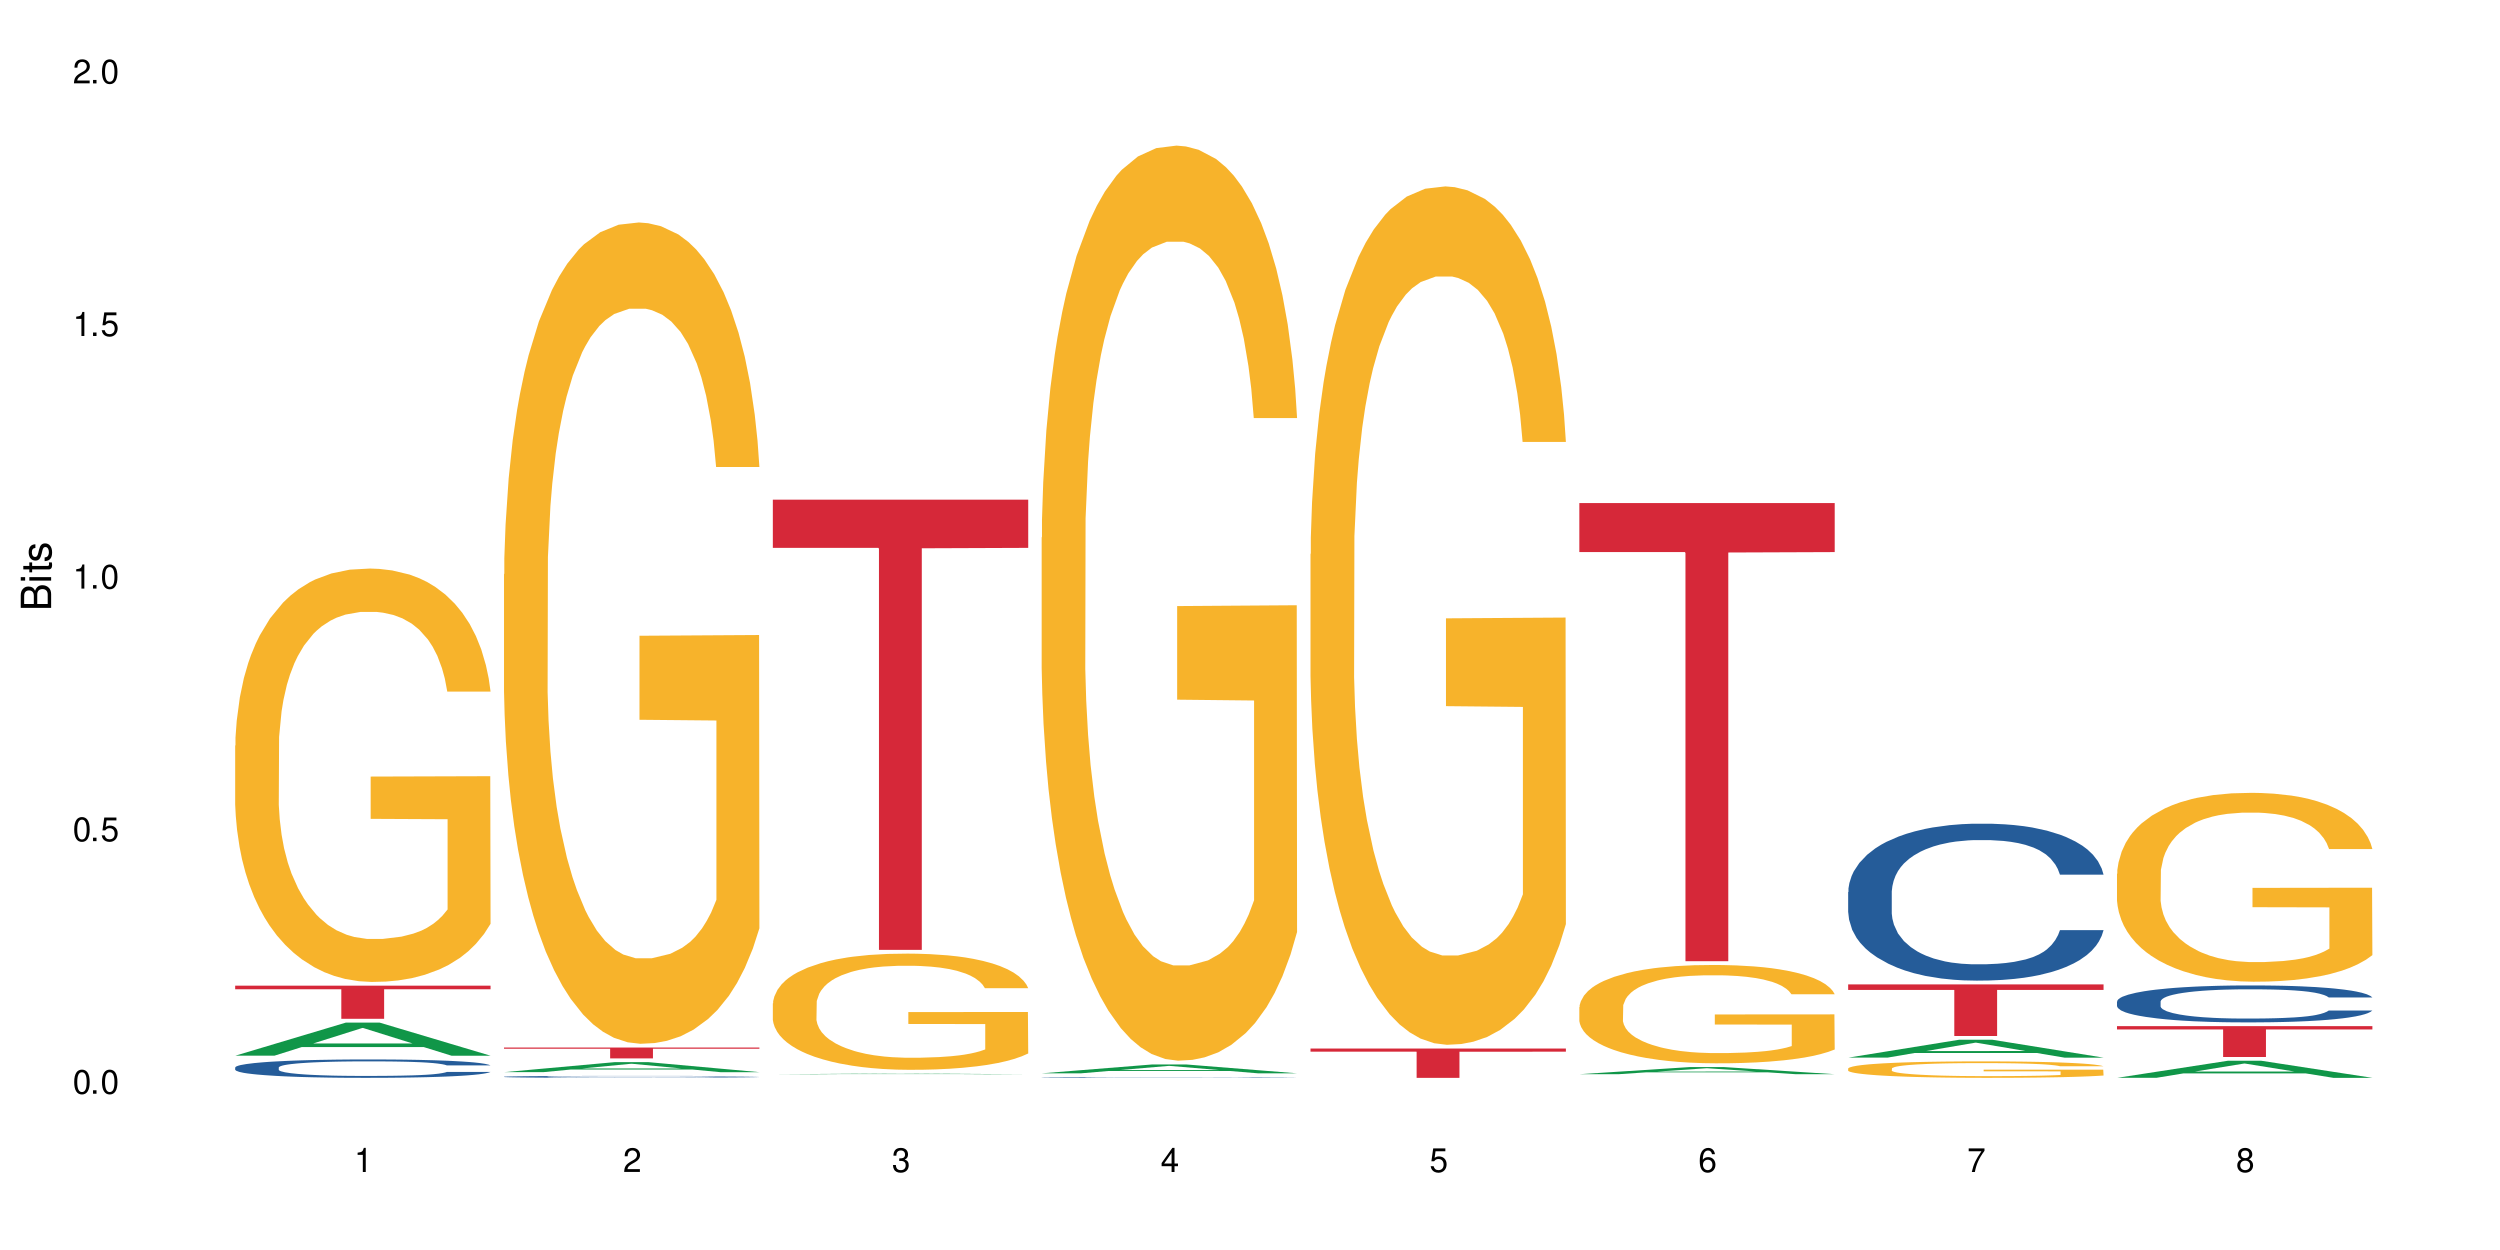 <?xml version="1.0" encoding="UTF-8"?>
<svg xmlns="http://www.w3.org/2000/svg" xmlns:xlink="http://www.w3.org/1999/xlink" width="720" height="360" viewBox="0 0 720 360">
<defs>
<g>
<g id="glyph-0-0">
</g>
<g id="glyph-0-1">
<path d="M 2.641 -6.938 C 2 -6.938 1.422 -6.656 1.078 -6.172 C 0.641 -5.562 0.406 -4.641 0.406 -3.359 C 0.406 -1.016 1.188 0.219 2.641 0.219 C 4.078 0.219 4.859 -1.016 4.859 -3.297 C 4.859 -4.641 4.656 -5.547 4.203 -6.172 C 3.844 -6.656 3.281 -6.938 2.641 -6.938 Z M 2.641 -6.188 C 3.547 -6.188 4 -5.25 4 -3.375 C 4 -1.406 3.562 -0.484 2.625 -0.484 C 1.734 -0.484 1.281 -1.438 1.281 -3.344 C 1.281 -5.25 1.734 -6.188 2.641 -6.188 Z M 2.641 -6.188 "/>
</g>
<g id="glyph-0-2">
<path d="M 1.828 -1 L 0.828 -1 L 0.828 0 L 1.828 0 Z M 1.828 -1 "/>
</g>
<g id="glyph-0-3">
<path d="M 4.562 -6.797 L 1.062 -6.797 L 0.547 -3.094 L 1.328 -3.094 C 1.719 -3.562 2.047 -3.734 2.578 -3.734 C 3.484 -3.734 4.062 -3.109 4.062 -2.094 C 4.062 -1.125 3.484 -0.531 2.578 -0.531 C 1.828 -0.531 1.375 -0.906 1.188 -1.672 L 0.328 -1.672 C 0.453 -1.109 0.547 -0.844 0.75 -0.594 C 1.125 -0.078 1.828 0.219 2.594 0.219 C 3.969 0.219 4.922 -0.781 4.922 -2.219 C 4.922 -3.562 4.031 -4.484 2.719 -4.484 C 2.25 -4.484 1.859 -4.359 1.469 -4.062 L 1.734 -5.969 L 4.562 -5.969 Z M 4.562 -6.797 "/>
</g>
<g id="glyph-0-4">
<path d="M 2.484 -4.938 L 2.484 0 L 3.328 0 L 3.328 -6.938 L 2.766 -6.938 C 2.469 -5.875 2.281 -5.734 0.984 -5.562 L 0.984 -4.938 Z M 2.484 -4.938 "/>
</g>
<g id="glyph-0-5">
<path d="M 4.859 -0.828 L 1.281 -0.828 C 1.359 -1.406 1.672 -1.781 2.5 -2.281 L 3.469 -2.828 C 4.406 -3.344 4.906 -4.062 4.906 -4.906 C 4.906 -5.484 4.672 -6.031 4.266 -6.406 C 3.859 -6.766 3.375 -6.938 2.719 -6.938 C 1.859 -6.938 1.219 -6.625 0.844 -6.031 C 0.609 -5.672 0.5 -5.234 0.484 -4.531 L 1.328 -4.531 C 1.359 -5.016 1.406 -5.281 1.531 -5.516 C 1.75 -5.938 2.188 -6.203 2.703 -6.203 C 3.469 -6.203 4.031 -5.641 4.031 -4.891 C 4.031 -4.344 3.719 -3.859 3.125 -3.516 L 2.234 -3 C 0.812 -2.172 0.406 -1.531 0.328 -0.016 L 4.859 -0.016 Z M 4.859 -0.828 "/>
</g>
<g id="glyph-0-6">
<path d="M 2.125 -3.188 L 2.578 -3.188 C 3.5 -3.188 3.984 -2.766 3.984 -1.922 C 3.984 -1.062 3.469 -0.531 2.594 -0.531 C 1.656 -0.531 1.203 -1 1.156 -2.016 L 0.312 -2.016 C 0.344 -1.453 0.438 -1.094 0.609 -0.781 C 0.953 -0.109 1.625 0.219 2.547 0.219 C 3.953 0.219 4.859 -0.625 4.859 -1.938 C 4.859 -2.828 4.516 -3.297 3.703 -3.594 C 4.344 -3.844 4.656 -4.328 4.656 -5.031 C 4.656 -6.219 3.875 -6.938 2.578 -6.938 C 1.203 -6.938 0.484 -6.172 0.453 -4.703 L 1.297 -4.703 C 1.312 -5.125 1.344 -5.359 1.453 -5.578 C 1.641 -5.969 2.062 -6.203 2.594 -6.203 C 3.344 -6.203 3.797 -5.75 3.797 -5 C 3.797 -4.516 3.609 -4.219 3.25 -4.047 C 3.016 -3.953 2.703 -3.922 2.125 -3.906 Z M 2.125 -3.188 "/>
</g>
<g id="glyph-0-7">
<path d="M 3.141 -1.672 L 3.141 0 L 3.984 0 L 3.984 -1.672 L 4.984 -1.672 L 4.984 -2.438 L 3.984 -2.438 L 3.984 -6.938 L 3.359 -6.938 L 0.266 -2.578 L 0.266 -1.672 Z M 3.141 -2.438 L 1 -2.438 L 3.141 -5.5 Z M 3.141 -2.438 "/>
</g>
<g id="glyph-0-8">
<path d="M 4.781 -5.125 C 4.609 -6.266 3.891 -6.938 2.844 -6.938 C 2.094 -6.938 1.422 -6.578 1.031 -5.953 C 0.594 -5.266 0.406 -4.422 0.406 -3.172 C 0.406 -2 0.578 -1.25 0.984 -0.641 C 1.359 -0.078 1.953 0.219 2.703 0.219 C 3.984 0.219 4.922 -0.75 4.922 -2.094 C 4.922 -3.375 4.062 -4.281 2.844 -4.281 C 2.172 -4.281 1.641 -4.031 1.281 -3.516 C 1.281 -5.234 1.828 -6.188 2.797 -6.188 C 3.391 -6.188 3.797 -5.797 3.938 -5.125 Z M 2.734 -3.531 C 3.547 -3.531 4.062 -2.953 4.062 -2.031 C 4.062 -1.156 3.484 -0.531 2.703 -0.531 C 1.922 -0.531 1.328 -1.188 1.328 -2.078 C 1.328 -2.938 1.906 -3.531 2.734 -3.531 Z M 2.734 -3.531 "/>
</g>
<g id="glyph-0-9">
<path d="M 4.984 -6.797 L 0.438 -6.797 L 0.438 -5.969 L 4.109 -5.969 C 2.5 -3.656 1.828 -2.234 1.328 0 L 2.219 0 C 2.594 -2.172 3.453 -4.047 4.984 -6.094 Z M 4.984 -6.797 "/>
</g>
<g id="glyph-0-10">
<path d="M 3.75 -3.656 C 4.469 -4.094 4.688 -4.438 4.688 -5.078 C 4.688 -6.172 3.844 -6.938 2.641 -6.938 C 1.438 -6.938 0.594 -6.172 0.594 -5.094 C 0.594 -4.438 0.812 -4.094 1.516 -3.656 C 0.734 -3.266 0.359 -2.703 0.359 -1.922 C 0.359 -0.656 1.281 0.219 2.641 0.219 C 3.984 0.219 4.922 -0.656 4.922 -1.922 C 4.922 -2.703 4.531 -3.266 3.75 -3.656 Z M 2.641 -6.188 C 3.359 -6.188 3.812 -5.75 3.812 -5.062 C 3.812 -4.406 3.344 -3.984 2.641 -3.984 C 1.922 -3.984 1.453 -4.406 1.453 -5.078 C 1.453 -5.75 1.922 -6.188 2.641 -6.188 Z M 2.641 -3.266 C 3.484 -3.266 4.062 -2.719 4.062 -1.906 C 4.062 -1.078 3.484 -0.531 2.625 -0.531 C 1.797 -0.531 1.219 -1.094 1.219 -1.906 C 1.219 -2.719 1.781 -3.266 2.641 -3.266 Z M 2.641 -3.266 "/>
</g>
<g id="glyph-1-0">
</g>
<g id="glyph-1-1">
<path d="M 0 -0.953 L 0 -4.891 C 0 -5.719 -0.234 -6.344 -0.734 -6.797 C -1.188 -7.234 -1.812 -7.469 -2.5 -7.469 C -3.547 -7.469 -4.188 -7 -4.625 -5.875 C -4.984 -6.688 -5.625 -7.094 -6.531 -7.094 C -7.172 -7.094 -7.734 -6.859 -8.141 -6.391 C -8.562 -5.922 -8.75 -5.344 -8.75 -4.5 L -8.75 -0.953 Z M -4.984 -2.062 L -7.766 -2.062 L -7.766 -4.219 C -7.766 -4.844 -7.688 -5.203 -7.453 -5.5 C -7.219 -5.812 -6.859 -5.969 -6.375 -5.969 C -5.891 -5.969 -5.531 -5.812 -5.297 -5.5 C -5.062 -5.203 -4.984 -4.844 -4.984 -4.219 Z M -0.984 -2.062 L -4 -2.062 L -4 -4.781 C -4 -5.766 -3.438 -6.359 -2.484 -6.359 C -1.547 -6.359 -0.984 -5.766 -0.984 -4.781 Z M -0.984 -2.062 "/>
</g>
<g id="glyph-1-2">
<path d="M -6.281 -1.797 L -6.281 -0.797 L 0 -0.797 L 0 -1.797 Z M -8.75 -1.797 L -8.75 -0.797 L -7.484 -0.797 L -7.484 -1.797 Z M -8.75 -1.797 "/>
</g>
<g id="glyph-1-3">
<path d="M -6.281 -3.047 L -6.281 -2.016 L -8.016 -2.016 L -8.016 -1.016 L -6.281 -1.016 L -6.281 -0.172 L -5.469 -0.172 L -5.469 -1.016 L -0.719 -1.016 C -0.078 -1.016 0.281 -1.453 0.281 -2.234 C 0.281 -2.5 0.25 -2.719 0.188 -3.047 L -0.641 -3.047 C -0.609 -2.906 -0.594 -2.766 -0.594 -2.562 C -0.594 -2.141 -0.719 -2.016 -1.156 -2.016 L -5.469 -2.016 L -5.469 -3.047 Z M -6.281 -3.047 "/>
</g>
<g id="glyph-1-4">
<path d="M -4.531 -5.25 C -5.766 -5.25 -6.469 -4.422 -6.469 -2.969 C -6.469 -1.516 -5.719 -0.562 -4.547 -0.562 C -3.562 -0.562 -3.094 -1.062 -2.734 -2.562 L -2.516 -3.484 C -2.344 -4.188 -2.094 -4.469 -1.641 -4.469 C -1.047 -4.469 -0.641 -3.875 -0.641 -3 C -0.641 -2.453 -0.797 -2 -1.062 -1.75 C -1.25 -1.594 -1.422 -1.531 -1.875 -1.469 L -1.875 -0.406 C -0.422 -0.453 0.281 -1.266 0.281 -2.922 C 0.281 -4.5 -0.5 -5.516 -1.719 -5.516 C -2.656 -5.516 -3.172 -4.984 -3.469 -3.734 L -3.703 -2.766 C -3.891 -1.953 -4.156 -1.609 -4.594 -1.609 C -5.188 -1.609 -5.547 -2.125 -5.547 -2.938 C -5.547 -3.75 -5.203 -4.172 -4.531 -4.203 Z M -4.531 -5.25 "/>
</g>
</g>
</defs>
<rect x="-72" y="-36" width="864" height="432" fill="rgb(100%, 100%, 100%)" fill-opacity="1"/>
<path fill-rule="nonzero" fill="rgb(6.275%, 58.824%, 28.235%)" fill-opacity="1" d="M 67.73 304.035 L 67.809 304.027 L 99.637 294.5 L 109.301 294.5 L 141.281 304.047 L 130.047 304.047 L 122.031 301.555 L 86.906 301.555 L 79.047 304.035 L 67.73 304.035 L 90.285 300.523 L 118.809 300.516 L 104.586 296.062 L 104.43 296.051 L 104.27 296.078 L 90.207 300.516 L 90.285 300.523 Z M 67.73 304.035 "/>
<path fill-rule="nonzero" fill="rgb(14.51%, 36.078%, 60%)" fill-opacity="1" d="M 67.73 307.426 L 67.82 307.422 L 67.82 307.305 L 68.09 307.121 L 68.719 306.891 L 69.344 306.73 L 70.961 306.445 L 73.203 306.168 L 75.535 305.957 L 77.238 305.828 L 78.766 305.734 L 82.262 305.555 L 84.504 305.461 L 86.926 305.379 L 89.887 305.297 L 92.039 305.25 L 96.883 305.172 L 100.469 305.137 L 103.25 305.125 L 109.262 305.125 L 112.848 305.145 L 115.449 305.168 L 118.32 305.207 L 120.742 305.25 L 124.957 305.355 L 128.727 305.492 L 130.43 305.57 L 133.121 305.719 L 135.184 305.863 L 136.617 305.988 L 138.234 306.168 L 139.668 306.387 L 140.746 306.633 L 141.281 306.84 L 128.727 306.84 L 128.098 306.648 L 127.379 306.496 L 126.035 306.301 L 124.688 306.16 L 122.805 306.02 L 121.102 305.926 L 118.77 305.836 L 116.707 305.777 L 114.555 305.734 L 112.488 305.703 L 108.543 305.676 L 103.969 305.676 L 102.266 305.684 L 98.766 305.723 L 96.883 305.758 L 94.191 305.824 L 92.309 305.887 L 90.066 305.984 L 88.539 306.066 L 86.656 306.191 L 85.312 306.305 L 83.785 306.465 L 82.891 306.586 L 82.082 306.719 L 81.363 306.879 L 80.828 307.051 L 80.469 307.23 L 80.289 307.402 L 80.289 308.152 L 80.469 308.328 L 80.918 308.531 L 82.082 308.824 L 83.785 309.082 L 85.762 309.285 L 87.645 309.43 L 88.719 309.5 L 90.156 309.574 L 92.398 309.672 L 95.629 309.77 L 97.512 309.809 L 100.383 309.848 L 103.34 309.867 L 107.289 309.867 L 110.785 309.848 L 113.117 309.824 L 115.539 309.785 L 118.859 309.703 L 120.922 309.625 L 122.715 309.531 L 124.062 309.441 L 124.957 309.363 L 126.305 309.215 L 127.379 309.047 L 128.188 308.879 L 128.727 308.715 L 141.281 308.715 L 140.746 308.906 L 139.938 309.098 L 139.129 309.238 L 137.875 309.406 L 136.441 309.555 L 134.375 309.727 L 132.672 309.836 L 130.43 309.957 L 128.367 310.051 L 126.125 310.133 L 122.805 310.23 L 120.652 310.277 L 118.32 310.32 L 115.539 310.359 L 112.043 310.395 L 108.273 310.414 L 104.777 310.418 L 101.008 310.41 L 98.227 310.391 L 94.551 310.344 L 89.977 310.258 L 86.656 310.168 L 84.055 310.074 L 81.812 309.977 L 79.301 309.848 L 76.074 309.633 L 74.098 309.469 L 72.754 309.332 L 71.23 309.145 L 70.152 308.977 L 68.898 308.703 L 68 308.359 L 67.73 308.094 Z M 67.73 307.426 "/>
<path fill-rule="nonzero" fill="rgb(96.863%, 70.196%, 16.863%)" fill-opacity="1" d="M 67.73 214.734 L 67.82 214.625 L 67.82 212.449 L 68.18 207.559 L 69.078 200.816 L 70.242 195.27 L 71.5 190.922 L 72.305 188.637 L 73.652 185.375 L 74.816 182.984 L 77.777 178.09 L 81.543 173.523 L 83.609 171.566 L 85.941 169.719 L 89.258 167.652 L 90.785 166.891 L 95.449 165.152 L 100.738 164.062 L 106.57 163.738 L 109.262 163.848 L 112.938 164.281 L 117.961 165.477 L 120.832 166.566 L 123.074 167.652 L 125.406 169.066 L 128.277 171.242 L 130.969 173.852 L 133.121 176.461 L 135.273 179.723 L 137.066 183.203 L 138.594 187.008 L 139.938 191.574 L 140.746 195.379 L 141.281 199.184 L 128.816 199.184 L 128.098 195.379 L 127.289 192.445 L 125.945 188.855 L 124.598 186.246 L 123.254 184.18 L 120.742 181.352 L 118.59 179.613 L 115.898 178.09 L 113.297 177.113 L 110.336 176.461 L 108.543 176.242 L 103.789 176.242 L 99.484 177.004 L 96.973 177.875 L 95.18 178.742 L 92.668 180.375 L 91.141 181.68 L 90.246 182.551 L 87.555 185.918 L 85.762 188.965 L 84.773 191.031 L 83.52 194.293 L 82.621 197.227 L 81.633 201.578 L 81.098 204.84 L 80.379 212.234 L 80.289 231.805 L 80.559 235.938 L 81.098 240.395 L 81.812 244.309 L 82.891 248.441 L 83.965 251.594 L 85.852 255.836 L 87.465 258.664 L 88.719 260.512 L 91.141 263.445 L 92.129 264.426 L 94.461 266.383 L 96.883 267.906 L 99.844 269.211 L 102.086 269.863 L 105.672 270.406 L 110.246 270.406 L 115.629 269.754 L 119.039 268.883 L 121.371 268.016 L 122.895 267.254 L 124.777 266.059 L 126.125 264.969 L 127.379 263.773 L 128.906 261.926 L 128.906 235.938 L 106.75 235.828 L 106.75 223.652 L 141.195 223.543 L 141.281 266.059 L 139.398 268.992 L 137.066 271.82 L 134.824 273.996 L 132.492 275.844 L 129.176 277.91 L 126.484 279.215 L 122.355 280.734 L 118.59 281.715 L 114.645 282.367 L 111.145 282.691 L 107.02 282.801 L 103.34 282.586 L 99.395 281.934 L 96.254 281.062 L 93.383 279.977 L 90.516 278.562 L 86.926 276.277 L 84.594 274.43 L 82.172 272.145 L 79.75 269.426 L 77.598 266.492 L 76.164 264.207 L 74.727 261.598 L 73.203 258.336 L 71.766 254.641 L 70.691 251.27 L 69.703 247.465 L 68.988 243.875 L 68.27 238.98 L 67.91 235.066 L 67.73 231.695 Z M 67.73 214.734 "/>
<path fill-rule="nonzero" fill="rgb(83.922%, 15.686%, 22.353%)" fill-opacity="1" d="M 67.73 283.879 L 141.281 283.879 L 141.281 284.902 L 110.629 284.91 L 110.629 293.422 L 98.297 293.422 L 98.297 284.918 L 98.117 284.902 L 67.73 284.902 Z M 67.73 283.879 "/>
<path fill-rule="nonzero" fill="rgb(6.275%, 58.824%, 28.235%)" fill-opacity="1" d="M 145.156 308.781 L 145.234 308.777 L 177.059 305.895 L 186.723 305.895 L 218.707 308.785 L 207.469 308.785 L 199.453 308.031 L 164.328 308.031 L 156.469 308.781 L 145.156 308.781 L 167.707 307.719 L 196.23 307.715 L 182.008 306.367 L 181.852 306.363 L 181.695 306.371 L 167.629 307.715 L 167.707 307.719 Z M 145.156 308.781 "/>
<path fill-rule="nonzero" fill="rgb(14.51%, 36.078%, 60%)" fill-opacity="1" d="M 145.156 310.105 L 145.242 310.105 L 145.242 310.09 L 145.512 310.07 L 146.141 310.047 L 146.77 310.031 L 148.383 310 L 150.625 309.973 L 152.957 309.949 L 154.664 309.938 L 156.188 309.926 L 159.684 309.906 L 161.93 309.898 L 164.352 309.891 L 167.309 309.879 L 169.461 309.875 L 174.305 309.867 L 177.895 309.863 L 190.273 309.863 L 192.875 309.867 L 195.742 309.871 L 198.164 309.875 L 202.383 309.887 L 206.148 309.902 L 207.852 309.91 L 210.543 309.926 L 212.605 309.941 L 214.043 309.953 L 215.656 309.973 L 217.094 309.996 L 218.168 310.02 L 218.707 310.043 L 206.148 310.043 L 205.52 310.023 L 204.805 310.008 L 203.457 309.984 L 202.113 309.973 L 200.23 309.957 L 198.523 309.945 L 196.191 309.938 L 194.129 309.93 L 191.977 309.926 L 189.914 309.922 L 179.688 309.922 L 176.191 309.926 L 174.305 309.93 L 171.613 309.938 L 169.73 309.941 L 167.488 309.953 L 165.965 309.961 L 164.082 309.977 L 162.734 309.984 L 161.211 310.004 L 160.312 310.016 L 159.508 310.031 L 158.789 310.047 L 158.25 310.066 L 157.891 310.082 L 157.711 310.102 L 157.711 310.18 L 157.891 310.199 L 158.34 310.219 L 159.508 310.25 L 161.211 310.277 L 163.184 310.301 L 165.066 310.312 L 166.145 310.32 L 167.578 310.328 L 169.82 310.34 L 173.051 310.352 L 174.934 310.355 L 177.805 310.359 L 188.211 310.359 L 190.543 310.355 L 192.965 310.352 L 196.281 310.344 L 198.344 310.336 L 200.141 310.324 L 201.484 310.316 L 202.383 310.309 L 203.727 310.293 L 204.805 310.273 L 205.609 310.258 L 206.148 310.238 L 218.707 310.238 L 218.168 310.258 L 217.359 310.281 L 216.555 310.293 L 215.297 310.312 L 213.863 310.328 L 211.801 310.344 L 210.094 310.355 L 207.852 310.371 L 205.789 310.379 L 203.547 310.387 L 200.23 310.398 L 198.074 310.402 L 195.742 310.406 L 192.965 310.41 L 189.465 310.414 L 185.699 310.418 L 178.434 310.418 L 175.652 310.414 L 171.973 310.41 L 167.398 310.402 L 164.082 310.391 L 161.48 310.383 L 159.238 310.371 L 156.727 310.359 L 153.496 310.336 L 151.523 310.32 L 150.176 310.305 L 148.652 310.285 L 147.574 310.266 L 146.32 310.238 L 145.422 310.203 L 145.156 310.176 Z M 145.156 310.105 "/>
<path fill-rule="nonzero" fill="rgb(96.863%, 70.196%, 16.863%)" fill-opacity="1" d="M 145.156 165.387 L 145.242 165.168 L 145.242 160.848 L 145.602 151.129 L 146.5 137.734 L 147.664 126.719 L 148.922 118.078 L 149.73 113.539 L 151.074 107.059 L 152.242 102.309 L 155.199 92.586 L 158.969 83.516 L 161.031 79.625 L 163.363 75.953 L 166.684 71.848 L 168.207 70.336 L 172.871 66.879 L 178.164 64.719 L 183.992 64.07 L 186.684 64.289 L 190.363 65.152 L 195.387 67.527 L 198.254 69.688 L 200.496 71.848 L 202.828 74.656 L 205.699 78.977 L 208.391 84.16 L 210.543 89.348 L 212.695 95.828 L 214.492 102.738 L 216.016 110.301 L 217.359 119.375 L 218.168 126.934 L 218.707 134.496 L 206.238 134.496 L 205.52 126.934 L 204.715 121.102 L 203.367 113.973 L 202.023 108.789 L 200.676 104.684 L 198.164 99.066 L 196.012 95.609 L 193.32 92.586 L 190.723 90.641 L 187.762 89.348 L 185.969 88.914 L 181.211 88.914 L 176.906 90.426 L 174.395 92.156 L 172.602 93.883 L 170.09 97.121 L 168.566 99.715 L 167.668 101.445 L 164.977 108.141 L 163.184 114.188 L 162.195 118.293 L 160.941 124.773 L 160.043 130.605 L 159.059 139.246 L 158.52 145.727 L 157.801 160.418 L 157.711 199.301 L 157.98 207.508 L 158.52 216.367 L 159.238 224.145 L 160.312 232.352 L 161.391 238.617 L 163.273 247.043 L 164.887 252.656 L 166.145 256.332 L 168.566 262.164 L 169.551 264.105 L 171.883 267.996 L 174.305 271.02 L 177.266 273.613 L 179.508 274.906 L 183.098 275.988 L 187.672 275.988 L 193.055 274.691 L 196.461 272.965 L 198.793 271.234 L 200.32 269.723 L 202.203 267.348 L 203.547 265.188 L 204.805 262.812 L 206.328 259.137 L 206.328 207.508 L 184.172 207.293 L 184.172 183.098 L 218.617 182.883 L 218.707 267.348 L 216.824 273.18 L 214.492 278.797 L 212.25 283.117 L 209.918 286.789 L 206.598 290.895 L 203.906 293.484 L 199.781 296.512 L 196.012 298.453 L 192.066 299.75 L 188.566 300.398 L 184.441 300.613 L 180.766 300.184 L 176.816 298.887 L 173.68 297.156 L 170.809 294.996 L 167.938 292.191 L 164.352 287.652 L 162.016 283.98 L 159.594 279.445 L 157.172 274.043 L 155.02 268.211 L 153.586 263.676 L 152.152 258.492 L 150.625 252.012 L 149.191 244.664 L 148.113 237.969 L 147.129 230.406 L 146.41 223.277 L 145.691 213.559 L 145.332 205.781 L 145.156 199.086 Z M 145.156 165.387 "/>
<path fill-rule="nonzero" fill="rgb(83.922%, 15.686%, 22.353%)" fill-opacity="1" d="M 145.156 301.691 L 218.707 301.691 L 218.707 302.027 L 188.051 302.031 L 188.051 304.816 L 175.719 304.816 L 175.719 302.031 L 175.539 302.027 L 145.156 302.027 Z M 145.156 301.691 "/>
<path fill-rule="nonzero" fill="rgb(6.275%, 58.824%, 28.235%)" fill-opacity="1" d="M 222.578 309.391 L 222.656 309.391 L 254.48 309.184 L 264.148 309.184 L 296.129 309.391 L 284.895 309.391 L 276.879 309.336 L 241.75 309.336 L 233.895 309.391 L 222.578 309.391 L 245.129 309.316 L 273.656 309.316 L 259.434 309.219 L 259.117 309.219 L 245.051 309.316 L 245.129 309.316 Z M 222.578 309.391 "/>
<path fill-rule="nonzero" fill="rgb(96.863%, 70.196%, 16.863%)" fill-opacity="1" d="M 222.578 288.973 L 222.668 288.941 L 222.668 288.332 L 223.027 286.957 L 223.922 285.062 L 225.09 283.504 L 226.344 282.281 L 227.152 281.637 L 228.496 280.723 L 229.664 280.051 L 232.625 278.672 L 236.391 277.391 L 238.453 276.84 L 240.785 276.32 L 244.105 275.738 L 245.629 275.527 L 250.293 275.035 L 255.586 274.73 L 261.418 274.641 L 264.109 274.672 L 267.785 274.793 L 272.809 275.129 L 275.68 275.434 L 277.922 275.738 L 280.254 276.137 L 283.125 276.75 L 285.816 277.48 L 287.969 278.215 L 290.121 279.133 L 291.914 280.109 L 293.438 281.18 L 294.785 282.465 L 295.59 283.535 L 296.129 284.602 L 283.66 284.602 L 282.945 283.535 L 282.137 282.707 L 280.793 281.699 L 279.445 280.965 L 278.102 280.387 L 275.59 279.59 L 273.438 279.102 L 270.746 278.672 L 268.145 278.398 L 265.184 278.215 L 263.391 278.152 L 258.637 278.152 L 254.332 278.367 L 251.82 278.613 L 250.023 278.855 L 247.512 279.316 L 245.988 279.684 L 245.094 279.926 L 242.402 280.875 L 240.605 281.73 L 239.621 282.312 L 238.363 283.227 L 237.469 284.055 L 236.48 285.277 L 235.941 286.191 L 235.227 288.27 L 235.137 293.773 L 235.406 294.934 L 235.941 296.188 L 236.66 297.285 L 237.738 298.449 L 238.812 299.336 L 240.695 300.527 L 242.312 301.32 L 243.566 301.84 L 245.988 302.668 L 246.977 302.941 L 249.309 303.492 L 251.73 303.918 L 254.691 304.285 L 256.934 304.469 L 260.52 304.621 L 265.094 304.621 L 270.477 304.438 L 273.887 304.195 L 276.219 303.949 L 277.742 303.734 L 279.625 303.398 L 280.973 303.094 L 282.227 302.758 L 283.75 302.238 L 283.75 294.934 L 261.598 294.902 L 261.598 291.48 L 296.039 291.449 L 296.129 303.398 L 294.246 304.227 L 291.914 305.02 L 289.672 305.629 L 287.34 306.152 L 284.02 306.73 L 281.328 307.098 L 277.203 307.527 L 273.438 307.801 L 269.488 307.984 L 265.992 308.074 L 261.867 308.105 L 258.188 308.047 L 254.242 307.863 L 251.102 307.617 L 248.23 307.312 L 245.359 306.914 L 241.773 306.273 L 239.441 305.754 L 237.02 305.109 L 234.598 304.348 L 232.445 303.523 L 231.008 302.879 L 229.574 302.148 L 228.051 301.23 L 226.613 300.191 L 225.539 299.242 L 224.551 298.172 L 223.832 297.164 L 223.117 295.789 L 222.758 294.688 L 222.578 293.742 Z M 222.578 288.973 "/>
<path fill-rule="nonzero" fill="rgb(83.922%, 15.686%, 22.353%)" fill-opacity="1" d="M 222.578 143.906 L 296.129 143.906 L 296.129 157.785 L 265.477 157.906 L 265.477 273.562 L 253.141 273.562 L 253.141 158.027 L 252.965 157.785 L 222.578 157.785 Z M 222.578 143.906 "/>
<path fill-rule="nonzero" fill="rgb(6.275%, 58.824%, 28.235%)" fill-opacity="1" d="M 300 309.117 L 300.078 309.113 L 331.906 306.559 L 341.57 306.559 L 373.555 309.117 L 362.316 309.117 L 354.301 308.449 L 319.176 308.449 L 311.316 309.117 L 300 309.117 L 322.555 308.172 L 351.078 308.172 L 336.855 306.977 L 336.699 306.973 L 336.543 306.98 L 322.477 308.172 L 322.555 308.172 Z M 300 309.117 "/>
<path fill-rule="nonzero" fill="rgb(14.51%, 36.078%, 60%)" fill-opacity="1" d="M 300 310.293 L 300.09 310.293 L 300.09 310.289 L 300.359 310.281 L 300.988 310.27 L 301.617 310.266 L 303.23 310.25 L 305.473 310.242 L 307.805 310.23 L 309.508 310.227 L 311.035 310.223 L 314.531 310.215 L 316.773 310.211 L 319.195 310.207 L 322.156 310.203 L 324.309 310.203 L 329.152 310.199 L 332.742 310.195 L 341.531 310.195 L 345.117 310.199 L 350.59 310.199 L 353.012 310.203 L 357.227 310.207 L 360.996 310.211 L 362.699 310.215 L 365.391 310.223 L 367.453 310.227 L 368.891 310.234 L 370.504 310.242 L 371.938 310.25 L 373.016 310.258 L 373.555 310.27 L 360.996 310.27 L 360.367 310.262 L 359.648 310.254 L 356.961 310.238 L 355.074 310.234 L 353.371 310.23 L 351.039 310.227 L 348.977 310.223 L 344.762 310.223 L 340.812 310.219 L 334.535 310.219 L 331.035 310.223 L 329.152 310.223 L 326.461 310.227 L 324.578 310.23 L 322.336 310.234 L 320.812 310.234 L 318.926 310.242 L 317.582 310.246 L 316.059 310.254 L 315.16 310.258 L 314.352 310.262 L 313.637 310.27 L 313.098 310.277 L 312.738 310.285 L 312.559 310.293 L 312.559 310.324 L 312.738 310.332 L 313.188 310.34 L 314.352 310.352 L 316.059 310.363 L 318.031 310.371 L 319.914 310.375 L 320.992 310.379 L 322.426 310.383 L 324.668 310.387 L 327.898 310.391 L 329.781 310.391 L 332.652 310.395 L 345.387 310.395 L 347.809 310.391 L 351.129 310.387 L 353.191 310.387 L 354.984 310.383 L 356.332 310.379 L 357.227 310.375 L 358.574 310.367 L 359.648 310.359 L 360.457 310.355 L 360.996 310.348 L 373.555 310.348 L 373.016 310.355 L 372.207 310.363 L 371.402 310.367 L 370.145 310.375 L 368.711 310.383 L 366.645 310.391 L 364.941 310.395 L 362.699 310.398 L 360.637 310.402 L 358.395 310.406 L 355.074 310.41 L 352.922 310.414 L 347.809 310.414 L 344.312 310.418 L 330.5 310.418 L 326.82 310.414 L 322.246 310.41 L 318.926 310.406 L 316.324 310.402 L 314.082 310.398 L 311.57 310.395 L 308.344 310.387 L 306.371 310.379 L 305.023 310.371 L 303.5 310.363 L 302.422 310.359 L 301.168 310.348 L 300.27 310.332 L 300 310.32 Z M 300 310.293 "/>
<path fill-rule="nonzero" fill="rgb(96.863%, 70.196%, 16.863%)" fill-opacity="1" d="M 300 154.812 L 300.09 154.574 L 300.09 149.758 L 300.449 138.93 L 301.348 124.008 L 302.512 111.73 L 303.77 102.105 L 304.574 97.051 L 305.922 89.828 L 307.086 84.535 L 310.047 73.703 L 313.816 63.594 L 315.879 59.262 L 318.211 55.172 L 321.527 50.598 L 323.055 48.914 L 327.719 45.062 L 333.012 42.656 L 338.84 41.934 L 341.531 42.176 L 345.207 43.137 L 350.23 45.785 L 353.102 48.191 L 355.344 50.598 L 357.676 53.727 L 360.547 58.539 L 363.238 64.316 L 365.391 70.094 L 367.543 77.312 L 369.336 85.016 L 370.863 93.441 L 372.207 103.547 L 373.016 111.973 L 373.555 120.395 L 361.086 120.395 L 360.367 111.973 L 359.559 105.473 L 358.215 97.531 L 356.871 91.754 L 355.523 87.184 L 353.012 80.926 L 350.859 77.074 L 348.168 73.703 L 345.566 71.539 L 342.609 70.094 L 340.812 69.613 L 336.059 69.613 L 331.754 71.297 L 329.242 73.223 L 327.449 75.148 L 324.938 78.758 L 323.414 81.645 L 322.516 83.57 L 319.824 91.031 L 318.031 97.773 L 317.043 102.344 L 315.789 109.566 L 314.891 116.062 L 313.902 125.691 L 313.367 132.91 L 312.648 149.277 L 312.559 192.602 L 312.828 201.746 L 313.367 211.613 L 314.082 220.277 L 315.16 229.426 L 316.234 236.402 L 318.121 245.789 L 319.734 252.047 L 320.992 256.141 L 323.414 262.637 L 324.398 264.805 L 326.73 269.137 L 329.152 272.508 L 332.113 275.395 L 334.355 276.84 L 337.941 278.043 L 342.52 278.043 L 347.898 276.598 L 351.309 274.672 L 353.641 272.746 L 355.164 271.062 L 357.047 268.414 L 358.395 266.008 L 359.648 263.359 L 361.176 259.27 L 361.176 201.746 L 339.02 201.504 L 339.02 174.551 L 373.465 174.309 L 373.555 268.414 L 371.668 274.914 L 369.336 281.172 L 367.094 285.984 L 364.762 290.074 L 361.445 294.648 L 358.754 297.535 L 354.629 300.906 L 350.859 303.074 L 346.914 304.516 L 343.414 305.238 L 339.289 305.48 L 335.609 304.996 L 331.664 303.555 L 328.523 301.629 L 325.656 299.223 L 322.785 296.094 L 319.195 291.039 L 316.863 286.945 L 314.441 281.891 L 312.02 275.875 L 309.867 269.379 L 308.434 264.324 L 306.996 258.547 L 305.473 251.324 L 304.039 243.145 L 302.961 235.684 L 301.973 227.258 L 301.258 219.316 L 300.539 208.484 L 300.18 199.82 L 300 192.359 Z M 300 154.812 "/>
<path fill-rule="nonzero" fill="rgb(96.863%, 70.196%, 16.863%)" fill-opacity="1" d="M 377.426 159.57 L 377.516 159.344 L 377.516 154.828 L 377.871 144.668 L 378.77 130.668 L 379.938 119.156 L 381.191 110.125 L 382 105.383 L 383.344 98.609 L 384.512 93.641 L 387.469 83.48 L 391.238 74 L 393.301 69.934 L 395.633 66.098 L 398.953 61.809 L 400.477 60.227 L 405.141 56.613 L 410.434 54.355 L 416.262 53.68 L 418.953 53.906 L 422.633 54.809 L 427.656 57.293 L 430.527 59.551 L 432.77 61.809 L 435.102 64.742 L 437.969 69.258 L 440.66 74.676 L 442.812 80.094 L 444.969 86.867 L 446.762 94.094 L 448.285 101.996 L 449.633 111.477 L 450.438 119.379 L 450.977 127.281 L 438.508 127.281 L 437.789 119.379 L 436.984 113.285 L 435.637 105.832 L 434.293 100.414 L 432.949 96.125 L 430.438 90.254 L 428.281 86.645 L 425.594 83.48 L 422.992 81.449 L 420.031 80.094 L 418.238 79.645 L 413.484 79.645 L 409.176 81.223 L 406.664 83.031 L 404.871 84.836 L 402.359 88.223 L 400.836 90.934 L 399.938 92.738 L 397.246 99.738 L 395.453 106.059 L 394.469 110.348 L 393.211 117.121 L 392.312 123.219 L 391.328 132.25 L 390.789 139.023 L 390.07 154.375 L 389.98 195.016 L 390.25 203.594 L 390.789 212.852 L 391.508 220.98 L 392.582 229.559 L 393.66 236.105 L 395.543 244.914 L 397.156 250.781 L 398.414 254.621 L 400.836 260.719 L 401.82 262.75 L 404.156 266.812 L 406.574 269.973 L 409.535 272.684 L 411.777 274.039 L 415.367 275.168 L 419.941 275.168 L 425.324 273.812 L 428.73 272.008 L 431.062 270.199 L 432.59 268.621 L 434.473 266.137 L 435.816 263.879 L 437.074 261.395 L 438.598 257.555 L 438.598 203.594 L 416.441 203.371 L 416.441 178.082 L 450.887 177.855 L 450.977 266.137 L 449.094 272.23 L 446.762 278.102 L 444.52 282.617 L 442.188 286.457 L 438.867 290.746 L 436.176 293.453 L 432.051 296.617 L 428.281 298.648 L 424.336 300.004 L 420.84 300.68 L 416.711 300.906 L 413.035 300.453 L 409.086 299.098 L 405.949 297.293 L 403.078 295.035 L 400.207 292.102 L 396.621 287.359 L 394.289 283.52 L 391.867 278.777 L 389.445 273.137 L 387.293 267.039 L 385.855 262.297 L 384.422 256.879 L 382.895 250.105 L 381.461 242.43 L 380.383 235.43 L 379.398 227.527 L 378.68 220.078 L 377.961 209.918 L 377.605 201.789 L 377.426 194.789 Z M 377.426 159.57 "/>
<path fill-rule="nonzero" fill="rgb(83.922%, 15.686%, 22.353%)" fill-opacity="1" d="M 377.426 301.984 L 450.977 301.984 L 450.977 302.887 L 420.324 302.895 L 420.324 310.418 L 407.988 310.418 L 407.988 302.902 L 407.809 302.887 L 377.426 302.887 Z M 377.426 301.984 "/>
<path fill-rule="nonzero" fill="rgb(6.275%, 58.824%, 28.235%)" fill-opacity="1" d="M 454.848 309.371 L 454.926 309.367 L 486.75 307.312 L 496.418 307.312 L 528.398 309.371 L 517.164 309.371 L 509.148 308.836 L 474.023 308.836 L 466.164 309.371 L 454.848 309.371 L 477.402 308.613 L 505.926 308.609 L 491.703 307.652 L 491.547 307.648 L 491.387 307.656 L 477.32 308.609 L 477.402 308.613 Z M 454.848 309.371 "/>
<path fill-rule="nonzero" fill="rgb(96.863%, 70.196%, 16.863%)" fill-opacity="1" d="M 454.848 290.043 L 454.938 290.016 L 454.938 289.5 L 455.297 288.336 L 456.191 286.73 L 457.359 285.414 L 458.613 284.379 L 459.422 283.836 L 460.77 283.059 L 461.934 282.488 L 464.895 281.324 L 468.66 280.238 L 470.723 279.773 L 473.055 279.332 L 476.375 278.84 L 477.898 278.66 L 482.562 278.246 L 487.855 277.988 L 493.688 277.91 L 496.379 277.938 L 500.055 278.039 L 505.078 278.324 L 507.949 278.582 L 510.191 278.84 L 512.523 279.18 L 515.395 279.695 L 518.086 280.316 L 520.238 280.938 L 522.391 281.715 L 524.184 282.539 L 525.711 283.445 L 527.055 284.531 L 527.863 285.438 L 528.398 286.344 L 515.934 286.344 L 515.215 285.438 L 514.406 284.738 L 513.062 283.887 L 511.715 283.266 L 510.371 282.773 L 507.859 282.102 L 505.707 281.688 L 503.016 281.324 L 500.414 281.094 L 497.453 280.938 L 495.66 280.887 L 490.906 280.887 L 486.602 281.066 L 484.09 281.273 L 482.297 281.48 L 479.785 281.867 L 478.258 282.18 L 477.363 282.387 L 474.672 283.188 L 472.879 283.91 L 471.891 284.402 L 470.633 285.18 L 469.738 285.879 L 468.75 286.914 L 468.211 287.688 L 467.496 289.449 L 467.406 294.105 L 467.676 295.086 L 468.211 296.148 L 468.93 297.078 L 470.008 298.062 L 471.082 298.812 L 472.965 299.82 L 474.582 300.492 L 475.836 300.934 L 478.258 301.633 L 479.246 301.863 L 481.578 302.328 L 484 302.691 L 486.961 303.004 L 489.203 303.156 L 492.789 303.289 L 497.363 303.289 L 502.746 303.133 L 506.156 302.926 L 508.488 302.719 L 510.012 302.535 L 511.895 302.254 L 513.242 301.992 L 514.496 301.711 L 516.023 301.27 L 516.023 295.086 L 493.867 295.062 L 493.867 292.164 L 528.309 292.137 L 528.398 302.254 L 526.516 302.949 L 524.184 303.625 L 521.941 304.141 L 519.609 304.582 L 516.289 305.07 L 513.602 305.383 L 509.473 305.746 L 505.707 305.977 L 501.758 306.133 L 498.262 306.211 L 494.137 306.234 L 490.457 306.184 L 486.512 306.027 L 483.371 305.82 L 480.5 305.562 L 477.633 305.227 L 474.043 304.684 L 471.711 304.246 L 469.289 303.699 L 466.867 303.055 L 464.715 302.355 L 463.281 301.812 L 461.844 301.191 L 460.32 300.414 L 458.883 299.535 L 457.809 298.734 L 456.82 297.828 L 456.102 296.977 L 455.387 295.812 L 455.027 294.879 L 454.848 294.078 Z M 454.848 290.043 "/>
<path fill-rule="nonzero" fill="rgb(83.922%, 15.686%, 22.353%)" fill-opacity="1" d="M 454.848 144.875 L 528.398 144.875 L 528.398 159 L 497.746 159.121 L 497.746 276.832 L 485.414 276.832 L 485.414 159.246 L 485.234 159 L 454.848 159 Z M 454.848 144.875 "/>
<path fill-rule="nonzero" fill="rgb(6.275%, 58.824%, 28.235%)" fill-opacity="1" d="M 532.27 304.598 L 532.352 304.59 L 564.176 299.453 L 573.84 299.453 L 605.824 304.602 L 594.586 304.602 L 586.57 303.258 L 551.445 303.258 L 543.586 304.598 L 532.27 304.598 L 554.824 302.703 L 583.348 302.695 L 569.125 300.293 L 568.969 300.289 L 568.812 300.305 L 554.746 302.695 L 554.824 302.703 Z M 532.27 304.598 "/>
<path fill-rule="nonzero" fill="rgb(14.51%, 36.078%, 60%)" fill-opacity="1" d="M 532.27 256.902 L 532.359 256.859 L 532.359 255.867 L 532.629 254.297 L 533.258 252.316 L 533.887 250.953 L 535.5 248.516 L 537.742 246.164 L 540.074 244.344 L 541.777 243.27 L 543.305 242.445 L 546.801 240.918 L 549.043 240.133 L 551.465 239.43 L 554.426 238.727 L 556.578 238.316 L 561.422 237.652 L 565.012 237.363 L 567.793 237.242 L 573.801 237.242 L 577.391 237.406 L 579.992 237.613 L 582.859 237.941 L 585.281 238.316 L 589.5 239.223 L 593.266 240.379 L 594.969 241.039 L 597.66 242.32 L 599.723 243.559 L 601.16 244.633 L 602.773 246.164 L 604.207 248.02 L 605.285 250.129 L 605.824 251.902 L 593.266 251.902 L 592.637 250.25 L 591.922 248.969 L 590.574 247.277 L 589.23 246.078 L 587.344 244.883 L 585.641 244.098 L 583.309 243.312 L 581.246 242.816 L 579.094 242.445 L 577.031 242.195 L 573.082 241.949 L 568.508 241.949 L 566.805 242.031 L 563.305 242.363 L 561.422 242.652 L 558.73 243.23 L 556.848 243.766 L 554.605 244.594 L 553.082 245.293 L 551.199 246.367 L 549.852 247.32 L 548.328 248.68 L 547.43 249.715 L 546.621 250.871 L 545.906 252.234 L 545.367 253.68 L 545.008 255.207 L 544.828 256.695 L 544.828 263.094 L 545.008 264.582 L 545.457 266.316 L 546.621 268.836 L 548.328 271.027 L 550.301 272.762 L 552.184 274 L 553.262 274.578 L 554.695 275.238 L 556.938 276.062 L 560.168 276.891 L 562.051 277.223 L 564.922 277.551 L 567.883 277.715 L 571.828 277.715 L 575.324 277.551 L 577.656 277.344 L 580.078 277.016 L 583.398 276.312 L 585.461 275.652 L 587.254 274.867 L 588.602 274.082 L 589.5 273.422 L 590.844 272.141 L 591.922 270.738 L 592.727 269.289 L 593.266 267.887 L 605.824 267.887 L 605.285 269.539 L 604.477 271.148 L 603.672 272.348 L 602.414 273.793 L 600.98 275.074 L 598.918 276.52 L 597.211 277.469 L 594.969 278.5 L 592.906 279.285 L 590.664 279.988 L 587.344 280.812 L 585.191 281.227 L 582.859 281.598 L 580.078 281.93 L 576.582 282.219 L 572.816 282.383 L 569.316 282.426 L 565.551 282.344 L 562.77 282.176 L 559.09 281.805 L 554.516 281.062 L 551.199 280.277 L 548.598 279.492 L 546.355 278.668 L 543.844 277.551 L 540.613 275.734 L 538.641 274.328 L 537.293 273.172 L 535.77 271.562 L 534.691 270.117 L 533.438 267.805 L 532.539 264.871 L 532.27 262.602 Z M 532.27 256.902 "/>
<path fill-rule="nonzero" fill="rgb(96.863%, 70.196%, 16.863%)" fill-opacity="1" d="M 532.27 307.711 L 532.359 307.703 L 532.359 307.617 L 532.719 307.422 L 533.617 307.156 L 534.781 306.934 L 536.039 306.762 L 536.844 306.672 L 538.191 306.539 L 539.355 306.445 L 542.316 306.25 L 546.086 306.07 L 548.148 305.992 L 550.48 305.918 L 553.797 305.836 L 555.324 305.805 L 559.988 305.734 L 565.281 305.691 L 571.109 305.68 L 573.801 305.684 L 577.48 305.699 L 582.5 305.75 L 585.371 305.793 L 587.613 305.836 L 589.945 305.891 L 592.816 305.977 L 595.508 306.082 L 597.66 306.188 L 599.812 306.316 L 601.609 306.453 L 603.133 306.605 L 604.477 306.789 L 605.285 306.938 L 605.824 307.09 L 593.355 307.09 L 592.637 306.938 L 591.832 306.82 L 590.484 306.68 L 589.141 306.574 L 587.793 306.492 L 585.281 306.379 L 583.129 306.312 L 580.438 306.25 L 577.836 306.211 L 574.879 306.188 L 573.082 306.176 L 568.328 306.176 L 564.023 306.207 L 561.512 306.242 L 559.719 306.277 L 557.207 306.34 L 555.684 306.395 L 554.785 306.43 L 552.094 306.562 L 550.301 306.684 L 549.312 306.766 L 548.059 306.895 L 547.16 307.012 L 546.176 307.184 L 545.637 307.316 L 544.918 307.609 L 544.828 308.387 L 545.098 308.555 L 545.637 308.73 L 546.355 308.887 L 547.43 309.051 L 548.508 309.176 L 550.391 309.344 L 552.004 309.457 L 553.262 309.531 L 555.684 309.648 L 556.668 309.688 L 559 309.766 L 561.422 309.824 L 564.383 309.879 L 566.625 309.902 L 570.215 309.926 L 574.789 309.926 L 580.168 309.898 L 583.578 309.863 L 585.91 309.828 L 587.434 309.801 L 589.32 309.75 L 590.664 309.707 L 591.922 309.66 L 593.445 309.586 L 593.445 308.555 L 571.289 308.547 L 571.289 308.062 L 605.734 308.059 L 605.824 309.75 L 603.941 309.867 L 601.609 309.98 L 599.363 310.066 L 597.031 310.141 L 593.715 310.223 L 591.023 310.273 L 586.898 310.336 L 583.129 310.375 L 579.184 310.402 L 575.684 310.414 L 571.559 310.418 L 567.883 310.41 L 563.934 310.383 L 560.797 310.348 L 557.926 310.305 L 555.055 310.25 L 551.465 310.16 L 549.133 310.086 L 546.711 309.992 L 544.289 309.887 L 542.137 309.77 L 540.703 309.68 L 539.266 309.574 L 537.742 309.445 L 536.309 309.297 L 535.23 309.164 L 534.246 309.012 L 533.527 308.867 L 532.809 308.676 L 532.449 308.52 L 532.27 308.383 Z M 532.27 307.711 "/>
<path fill-rule="nonzero" fill="rgb(83.922%, 15.686%, 22.353%)" fill-opacity="1" d="M 532.27 283.504 L 605.824 283.504 L 605.824 285.094 L 575.168 285.109 L 575.168 298.375 L 562.836 298.375 L 562.836 285.121 L 562.656 285.094 L 532.27 285.094 Z M 532.27 283.504 "/>
<path fill-rule="nonzero" fill="rgb(6.275%, 58.824%, 28.235%)" fill-opacity="1" d="M 609.695 310.414 L 609.773 310.41 L 641.598 305.5 L 651.266 305.5 L 683.246 310.418 L 672.008 310.418 L 663.996 309.133 L 628.867 309.133 L 621.012 310.414 L 609.695 310.414 L 632.246 308.605 L 660.773 308.598 L 646.551 306.305 L 646.391 306.301 L 646.234 306.312 L 632.168 308.598 L 632.246 308.605 Z M 609.695 310.414 "/>
<path fill-rule="nonzero" fill="rgb(14.51%, 36.078%, 60%)" fill-opacity="1" d="M 609.695 288.441 L 609.785 288.43 L 609.785 288.199 L 610.055 287.828 L 610.68 287.363 L 611.309 287.039 L 612.922 286.469 L 615.164 285.914 L 617.5 285.484 L 619.203 285.23 L 620.727 285.039 L 624.227 284.68 L 626.469 284.492 L 628.891 284.328 L 631.852 284.164 L 634.004 284.066 L 638.848 283.91 L 642.434 283.84 L 645.215 283.812 L 651.223 283.812 L 654.812 283.852 L 657.414 283.898 L 660.285 283.977 L 662.707 284.066 L 666.922 284.277 L 670.688 284.551 L 672.395 284.707 L 675.086 285.008 L 677.148 285.301 L 678.582 285.555 L 680.195 285.914 L 681.633 286.352 L 682.707 286.848 L 683.246 287.266 L 670.688 287.266 L 670.062 286.875 L 669.344 286.574 L 667.996 286.176 L 666.652 285.895 L 664.77 285.609 L 663.066 285.426 L 660.734 285.242 L 658.668 285.125 L 656.516 285.039 L 654.453 284.98 L 650.508 284.922 L 645.934 284.922 L 644.227 284.941 L 640.73 285.02 L 638.848 285.086 L 636.156 285.223 L 634.273 285.348 L 632.027 285.543 L 630.504 285.707 L 628.621 285.961 L 627.273 286.184 L 625.75 286.508 L 624.852 286.75 L 624.047 287.02 L 623.328 287.344 L 622.789 287.684 L 622.43 288.043 L 622.254 288.391 L 622.254 289.898 L 622.43 290.25 L 622.879 290.66 L 624.047 291.25 L 625.75 291.766 L 627.723 292.176 L 629.605 292.469 L 630.684 292.602 L 632.117 292.758 L 634.363 292.953 L 637.59 293.148 L 639.473 293.227 L 642.344 293.305 L 645.305 293.344 L 649.25 293.344 L 652.75 293.305 L 655.082 293.254 L 657.504 293.176 L 660.82 293.012 L 662.887 292.855 L 664.68 292.672 L 666.023 292.488 L 666.922 292.332 L 668.266 292.031 L 669.344 291.699 L 670.152 291.359 L 670.688 291.027 L 683.246 291.027 L 682.707 291.418 L 681.902 291.797 L 681.094 292.078 L 679.84 292.418 L 678.402 292.719 L 676.34 293.059 L 674.637 293.285 L 672.395 293.527 L 670.332 293.711 L 668.086 293.879 L 664.77 294.07 L 662.617 294.168 L 660.285 294.258 L 657.504 294.336 L 654.004 294.402 L 650.238 294.441 L 646.738 294.449 L 642.973 294.43 L 640.191 294.391 L 636.516 294.305 L 631.941 294.129 L 628.621 293.945 L 626.02 293.762 L 623.777 293.566 L 621.266 293.305 L 618.035 292.875 L 616.062 292.543 L 614.719 292.273 L 613.191 291.895 L 612.117 291.555 L 610.859 291.008 L 609.965 290.316 L 609.695 289.781 Z M 609.695 288.441 "/>
<path fill-rule="nonzero" fill="rgb(96.863%, 70.196%, 16.863%)" fill-opacity="1" d="M 609.695 251.637 L 609.785 251.586 L 609.785 250.59 L 610.145 248.355 L 611.039 245.277 L 612.207 242.742 L 613.461 240.754 L 614.27 239.711 L 615.613 238.223 L 616.781 237.129 L 619.742 234.895 L 623.508 232.805 L 625.57 231.914 L 627.902 231.066 L 631.223 230.125 L 632.746 229.777 L 637.41 228.98 L 642.703 228.484 L 648.535 228.336 L 651.223 228.387 L 654.902 228.582 L 659.926 229.129 L 662.797 229.625 L 665.039 230.125 L 667.371 230.77 L 670.242 231.762 L 672.93 232.957 L 675.086 234.148 L 677.238 235.637 L 679.031 237.227 L 680.555 238.965 L 681.902 241.055 L 682.707 242.793 L 683.246 244.531 L 670.777 244.531 L 670.062 242.793 L 669.254 241.449 L 667.91 239.812 L 666.562 238.617 L 665.219 237.676 L 662.707 236.383 L 660.555 235.59 L 657.863 234.895 L 655.262 234.445 L 652.301 234.148 L 650.508 234.047 L 645.754 234.047 L 641.449 234.395 L 638.938 234.793 L 637.141 235.191 L 634.629 235.938 L 633.105 236.531 L 632.207 236.93 L 629.52 238.469 L 627.723 239.859 L 626.738 240.805 L 625.48 242.297 L 624.586 243.637 L 623.598 245.625 L 623.059 247.113 L 622.344 250.492 L 622.254 259.434 L 622.52 261.324 L 623.059 263.359 L 623.777 265.148 L 624.852 267.035 L 625.93 268.477 L 627.812 270.414 L 629.43 271.707 L 630.684 272.551 L 633.105 273.891 L 634.094 274.34 L 636.426 275.234 L 638.848 275.93 L 641.805 276.523 L 644.047 276.82 L 647.637 277.07 L 652.211 277.07 L 657.594 276.773 L 661 276.375 L 663.332 275.977 L 664.859 275.629 L 666.742 275.082 L 668.086 274.586 L 669.344 274.039 L 670.867 273.195 L 670.867 261.324 L 648.715 261.273 L 648.715 255.707 L 683.156 255.66 L 683.246 275.082 L 681.363 276.426 L 679.031 277.715 L 676.789 278.711 L 674.457 279.555 L 671.137 280.5 L 668.445 281.094 L 664.32 281.789 L 660.555 282.238 L 656.605 282.535 L 653.109 282.684 L 648.98 282.734 L 645.305 282.633 L 641.359 282.336 L 638.219 281.938 L 635.348 281.441 L 632.477 280.797 L 628.891 279.754 L 626.559 278.91 L 624.137 277.867 L 621.715 276.625 L 619.562 275.281 L 618.125 274.238 L 616.691 273.047 L 615.164 271.555 L 613.73 269.867 L 612.656 268.328 L 611.668 266.59 L 610.949 264.949 L 610.234 262.715 L 609.875 260.926 L 609.695 259.387 Z M 609.695 251.637 "/>
<path fill-rule="nonzero" fill="rgb(83.922%, 15.686%, 22.353%)" fill-opacity="1" d="M 609.695 295.527 L 683.246 295.527 L 683.246 296.48 L 652.594 296.488 L 652.594 304.422 L 640.258 304.422 L 640.258 296.496 L 640.082 296.48 L 609.695 296.48 Z M 609.695 295.527 "/>
<g fill="rgb(0%, 0%, 0%)" fill-opacity="1">
<use xlink:href="#glyph-0-1" x="20.965" y="314.993"/>
<use xlink:href="#glyph-0-2" x="25.965" y="314.993"/>
<use xlink:href="#glyph-0-1" x="28.965" y="314.993"/>
</g>
<g fill="rgb(0%, 0%, 0%)" fill-opacity="1">
<use xlink:href="#glyph-0-1" x="20.965" y="242.251"/>
<use xlink:href="#glyph-0-2" x="25.965" y="242.251"/>
<use xlink:href="#glyph-0-3" x="28.965" y="242.251"/>
</g>
<g fill="rgb(0%, 0%, 0%)" fill-opacity="1">
<use xlink:href="#glyph-0-4" x="20.965" y="169.509"/>
<use xlink:href="#glyph-0-2" x="25.965" y="169.509"/>
<use xlink:href="#glyph-0-1" x="28.965" y="169.509"/>
</g>
<g fill="rgb(0%, 0%, 0%)" fill-opacity="1">
<use xlink:href="#glyph-0-4" x="20.965" y="96.767"/>
<use xlink:href="#glyph-0-2" x="25.965" y="96.767"/>
<use xlink:href="#glyph-0-3" x="28.965" y="96.767"/>
</g>
<g fill="rgb(0%, 0%, 0%)" fill-opacity="1">
<use xlink:href="#glyph-0-5" x="20.965" y="24.024"/>
<use xlink:href="#glyph-0-2" x="25.965" y="24.024"/>
<use xlink:href="#glyph-0-1" x="28.965" y="24.024"/>
</g>
<g fill="rgb(0%, 0%, 0%)" fill-opacity="1">
<use xlink:href="#glyph-0-4" x="102.008" y="337.532"/>
</g>
<g fill="rgb(0%, 0%, 0%)" fill-opacity="1">
<use xlink:href="#glyph-0-5" x="179.43" y="337.532"/>
</g>
<g fill="rgb(0%, 0%, 0%)" fill-opacity="1">
<use xlink:href="#glyph-0-6" x="256.855" y="337.532"/>
</g>
<g fill="rgb(0%, 0%, 0%)" fill-opacity="1">
<use xlink:href="#glyph-0-7" x="334.277" y="337.532"/>
</g>
<g fill="rgb(0%, 0%, 0%)" fill-opacity="1">
<use xlink:href="#glyph-0-3" x="411.699" y="337.532"/>
</g>
<g fill="rgb(0%, 0%, 0%)" fill-opacity="1">
<use xlink:href="#glyph-0-8" x="489.125" y="337.532"/>
</g>
<g fill="rgb(0%, 0%, 0%)" fill-opacity="1">
<use xlink:href="#glyph-0-9" x="566.547" y="337.532"/>
</g>
<g fill="rgb(0%, 0%, 0%)" fill-opacity="1">
<use xlink:href="#glyph-0-10" x="643.969" y="337.532"/>
</g>
<g fill="rgb(0%, 0%, 0%)" fill-opacity="1">
<use xlink:href="#glyph-1-1" x="14.725" y="176.012"/>
<use xlink:href="#glyph-1-2" x="14.725" y="168.012"/>
<use xlink:href="#glyph-1-3" x="14.725" y="165.012"/>
<use xlink:href="#glyph-1-4" x="14.725" y="162.012"/>
</g>
</svg>
